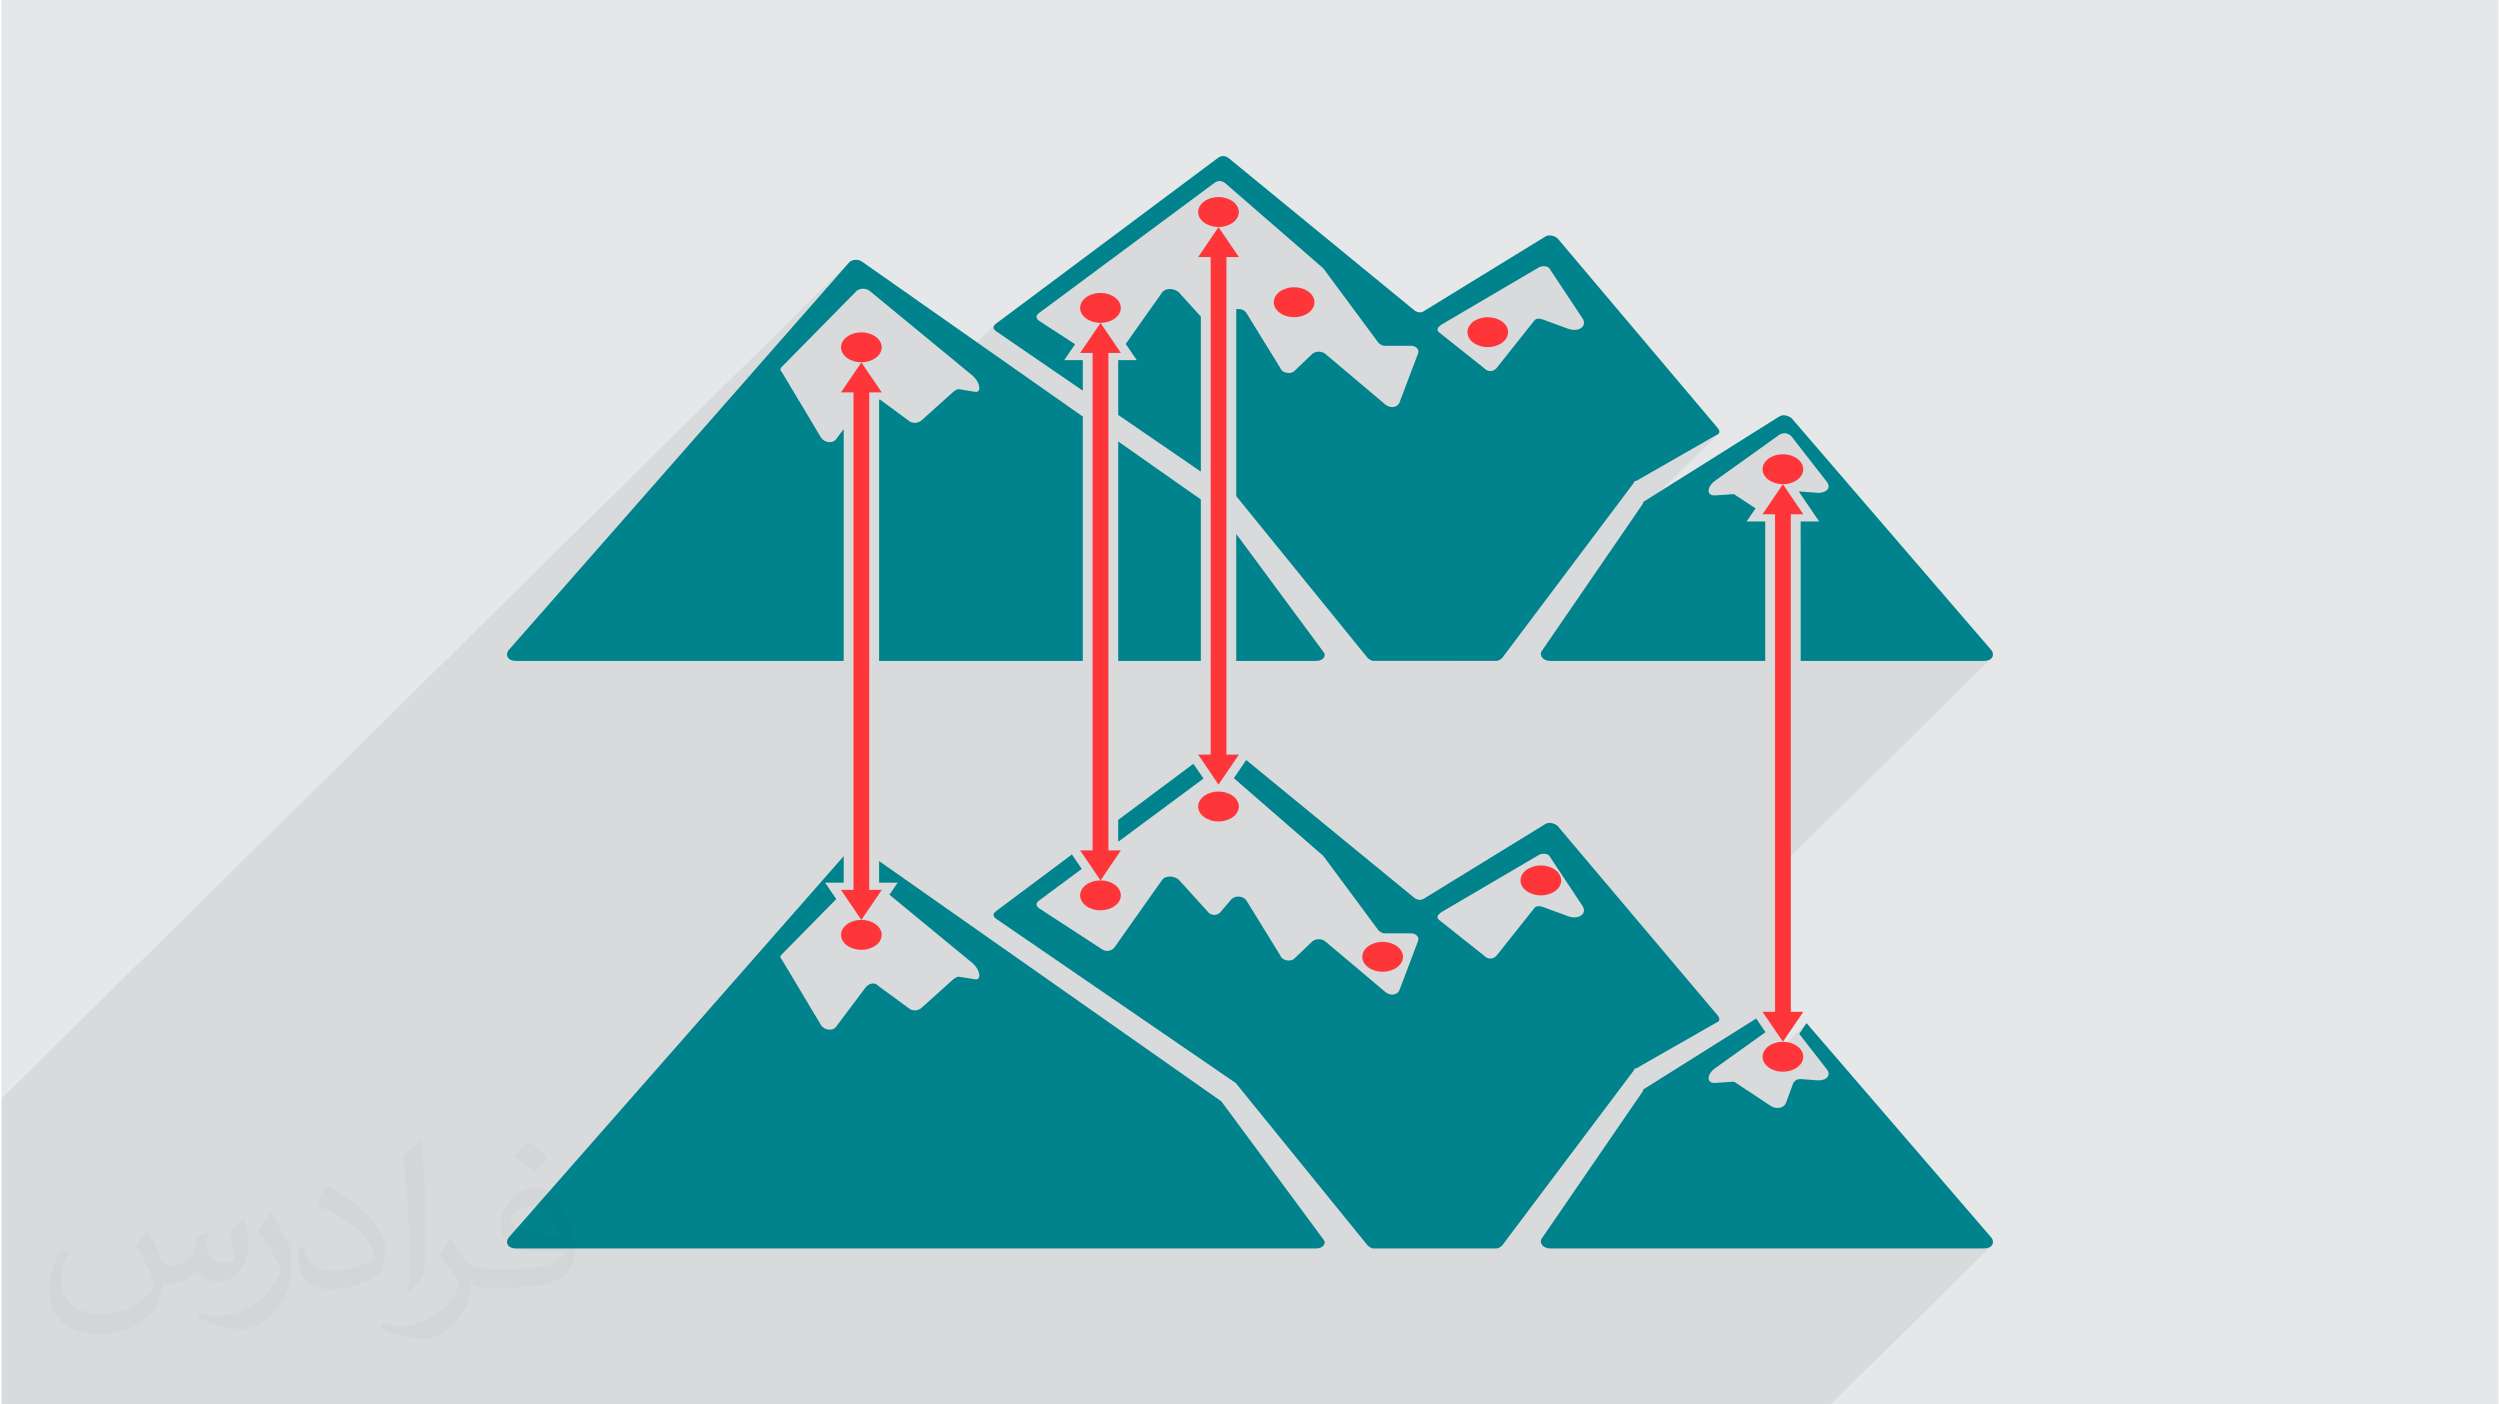 <?xml version="1.0" encoding="UTF-8"?>
<!DOCTYPE svg PUBLIC "-//W3C//DTD SVG 1.0//EN" "http://www.w3.org/TR/2001/REC-SVG-20010904/DTD/svg10.dtd">
<!-- Creator: CorelDRAW 2017 -->
<svg xmlns="http://www.w3.org/2000/svg" xml:space="preserve" width="356px" height="200px" version="1.0" shape-rendering="geometricPrecision" text-rendering="geometricPrecision" image-rendering="optimizeQuality" fill-rule="evenodd" clip-rule="evenodd"
viewBox="0 0 35600 20025"
 xmlns:xlink="http://www.w3.org/1999/xlink">
 <g id="Layer_x0020_1">
  <g id="_2297371288016">
   <path fill="#E6E7E8" d="M0 0l35600 0 0 20025 -35600 0 0 -20025z"/>
   <path fill="#373435" fill-opacity="0.078" d="M14165 4626l-549 542 -1243 -1024 -20 -12 -22 -9 -23 -5 -24 -2 -24 2 -23 5 -22 9 -20 12 -3471 3424 3369 -3836 -12093 11931 0 512 0 30 0 0 0 146 0 52 0 250 0 37 0 572 0 140 0 2 0 175 0 221 0 164 0 12 0 19 0 8 0 38 0 561 0 114 0 310 0 29 0 3 0 256 0 177 0 177 0 117 0 33 0 207 38 0 143 0 1 0 154 0 24 0 114 0 4 0 2 0 104 0 73 0 45 0 61 0 1 0 65 0 52 0 179 0 33 0 168 0 359 0 146 0 10 0 227 0 135 0 287 0 436 0 756 0 465 0 119 0 96 0 114 0 55 0 11 0 55 0 87 0 0 0 40 0 11 0 40 0 83 0 26 0 100 0 4 0 48 0 38 0 14 0 50 0 38 0 64 0 60 0 21 0 36 0 39 0 106 0 25 0 27 0 191 0 154 0 221 0 134 0 2 0 100 0 47 0 15 0 81 0 7 0 399 0 18 0 106 0 84 0 116 0 207 0 102 0 5 0 30 0 2 0 39 0 111 0 8 0 33 0 11 0 2 0 56 0 19 0 58 0 102 0 48 0 2 0 61 0 30 0 5 0 65 0 187 0 46 0 39 0 86 0 154 0 25 0 115 0 153 0 106 0 192 0 675 0 20 0 276 0 2 0 25 0 3 0 99 0 19 0 58 0 12 0 118 0 39 0 307 0 158 0 2 0 3 0 253 0 3 0 186 0 8 0 570 0 143 0 2 0 176 0 14 0 211 0 58 0 84 0 24 0 13 0 36 0 30 0 11 0 49 0 204 0 130 0 125 0 4 0 86 0 84 0 345 0 25 0 27 0 32 0 158 0 230 0 279 0 2 0 54 0 94 0 76 0 426 0 124 0 1032 0 64 0 637 0 115 0 223 0 62 0 841 0 20 0 405 0 19 0 58 0 12 0 118 0 38 0 333 0 133 0 1 0 4 0 41 0 151 0 8 0 55 0 5 0 71 0 110 0 145 0 67 0 52 0 460 0 159 0 6 0 182 0 15 0 97 0 107 0 4715 0 63 0 2283 -2253 -24 15 -31 10 -35 3 -4715 0 2476 -2443 12 -23 4 -25 -5 -27 -14 -28 -399 -513 104 -154 -590 582 -14 -19 -10 -23 277 -274 -102 -151 148 -146 -10 -2 -11 0 -11 0 -11 1 -10 2 -11 3 -10 4 -9 4 -27 -39 -94 92 -61 -90 107 -105 0 -1996 3076 -3034 -24 14 -31 10 -35 3 -2621 0 0 -1727 264 -261 -138 -203 256 -252 12 -22 4 -26 -5 -27 -14 -28 -510 -655 -20 -18 -22 -14 -23 -8 -24 -4 -24 0 -23 5 -22 8 -20 12 -917 656 -35 30 -2438 2405 1 -2 1306 -1902 1220 -1204 -12 10 -17 7 -1147 656 -8 0 -6 0 -5 1 -3 1 -2597 2562 -1126 0 -10 -1 -9 -2 -10 -4 -9 -4 -10 -6 -10 -7 -9 -6 -10 -7 -771 -950 3813 -3761 25 -27 13 -33 -3 -37 -19 -41 -459 -693 -11 -18 -16 -14 -19 -9 -20 -5 -22 -2 -23 1 -21 4 -20 6 -1402 824 -18 14 -14 14 -312 307 0 -1 -16 -14 -21 -11 -25 -7 -27 -3 -382 0 -10 -1 -9 -2 -10 -4 -9 -4 -10 -6 -9 -6 -10 -7 -9 -7 -790 -1067 -1402 -1217 -19 -12 -19 -9 -19 -5 -19 -2 -19 2 -19 5 -19 9 -19 12 -2497 1853 -17 14 -392 387 -203 -139 -17 -14 -11 -14 -8 -14 -2 -14 2 -14 8 -14 11 -14z"/>
   <g>
    <path fill="#00838C" d="M25520 6222l510 655c51,75 0,150 -128,150l-255 -19c-7,0 -14,1 -21,2l289 425 -264 0 0 1988 2621 0c102,0 152,-75 102,-149l-2854 -3314c-51,-38 -127,-56 -178,-19l-1937 1217c0,0 0,0 0,19l-1452 2115c-25,56 25,131 127,131l3066 0 0 -1988 -265 0 127 -187 -278 -183c-25,-19 -25,-19 -51,-19l-254 18c-128,0 -102,-131 0,-205l917 -656c51,-37 127,-37 178,19zm-4128 3164l1886 -2509c0,-18 0,-18 25,-18l1147 -656c51,-18 51,-56 25,-93l-2293 -2715c-51,-37 -127,-56 -178,-18l-1707 1048c-51,38 -102,38 -153,0l-2650 -2172c-51,-37 -102,-37 -153,0l-3159 2359c-51,37 -51,75 0,112l1234 846 0 -435 -265 0 155 -227 -512 -333c-51,-38 -51,-75 0,-113l2497 -1853c50,-37 101,-37 152,0l1402 1217 790 1067c25,19 51,37 76,37l382 0c76,0 127,56 102,112l-255 674c-25,94 -127,113 -204,57l-866 -731c-51,-37 -127,-37 -178,0l-255 244c-51,56 -178,37 -204,-37l-484 -787c-31,-46 -92,-63 -145,-53l0 2665 1877 2312c26,18 51,37 77,37l1758 0c26,0 51,-18 76,-37zm-5471 -3470l1178 808 0 -2211 -318 -350c-76,-57 -178,-57 -229,0l-524 741 158 231 -265 0 0 781zm4605 -1285l1402 -824c51,-19 127,-19 152,37l459 693c76,112 -51,206 -204,150l-357 -131c-51,-19 -102,-19 -127,18l-535 674c-51,57 -127,57 -179,0l-636 -505c-51,-38 -26,-75 25,-112zm-9401 674l560 936c51,75 179,93 229,0l93 -123 0 3305 -4679 0c-102,0 -152,-75 -102,-149l4867 -5542c51,-37 127,-37 178,0l3145 2207 0 3484 -2904 0 0 -3725 14 0 433 318c51,19 102,19 153,-18l458 -412c26,-19 51,-38 77,-38l229 38c102,18 77,-131 -25,-225l-1478 -1217c-51,-37 -127,-37 -178,0l-1070 1086c-26,19 -26,56 0,75zm7618 4118l-1139 0 0 -1810 1241 1679c51,56 0,131 -102,131zm-1644 0l-1178 0 0 -3129 1178 827 0 2302z"/>
    <ellipse fill="#FF3639" cx="17351" cy="3023" rx="290" ry="213"/>
    <ellipse fill="#FF3639" cx="15668" cy="4390" rx="290" ry="213"/>
    <ellipse fill="#FF3639" cx="18429" cy="4309" rx="290" ry="213"/>
    <ellipse fill="#FF3639" cx="12259" cy="4952" rx="290" ry="213"/>
    <ellipse fill="#FF3639" cx="21190" cy="4736" rx="290" ry="213"/>
    <ellipse fill="#FF3639" cx="25398" cy="6690" rx="290" ry="213"/>
    <path fill="#00838C" d="M25631 14741l399 513c51,75 0,150 -128,150l-255 -19c-51,0 -76,19 -101,56l-103 281c-25,75 -127,94 -203,56l-510 -337c-25,-18 -25,-18 -51,-18l-254 18c-128,0 -102,-131 0,-206l725 -518 -133 -195 -1612 1013c0,0 0,0 0,18l-1452 2116c-25,56 25,131 127,131l6192 0c102,0 152,-75 102,-150l-2639 -3063 -104 154zm-8215 -3879l-129 0 64 95 65 -95zm7945 3706c25,-13 55,-17 83,-12l19 -27 -129 0 27 39zm-3969 3194l1886 -2508c0,-19 0,-19 25,-19l1147 -655c51,-19 51,-56 25,-94l-2293 -2714c-51,-37 -127,-56 -178,-19l-1707 1049c-51,37 -102,37 -153,0l-2398 -1966 -176 259 1275 1108 790 1067c25,18 51,37 76,37l382 0c76,0 127,56 102,112l-255 674c-25,94 -127,112 -204,56l-866 -730c-51,-37 -127,-37 -178,0l-255 244c-51,56 -178,37 -204,-38l-484 -786c-51,-75 -178,-75 -229,0l-128 150c-51,75 -152,75 -203,0l-408 -450c-76,-56 -178,-56 -229,0l-688 974c-51,56 -128,56 -178,19l-892 -581c-51,-37 -51,-75 0,-112l607 -450 -140 -206 -1079 806c-51,37 -51,75 0,112l3414 2340 1885 2321c26,19 51,38 77,38l1758 0c26,0 51,-19 76,-38zm-5784 -5527l8 -6 -12 0 4 6zm313 -233l1216 -902 -144 -210 -1072 800 0 312zm4605 1005l1402 -823c51,-19 127,-19 152,37l459 693c76,112 -51,205 -204,149l-357 -131c-51,-18 -102,-18 -127,19l-535 674c-51,56 -127,56 -179,0l-636 -505c-51,-38 -26,-75 25,-113zm-9401 674l560 937c51,74 179,93 229,0l408 -543c51,-57 128,-75 178,-19l459 337c51,19 102,19 153,-19l458 -412c26,-18 51,-37 77,-37l229 37c102,19 77,-131 -25,-224l-1191 -981 116 -172 -264 0 0 -308 4880 3426 1453 1966c51,56 0,131 -102,131l-11415 0c-102,0 -152,-75 -102,-150l4781 -5443 0 378 -265 0 159 234 -776 788c-26,18 -26,56 0,74z"/>
    <ellipse fill="#FF3639" cx="17351" cy="11499" rx="290" ry="213"/>
    <ellipse fill="#FF3639" cx="15668" cy="12766" rx="290" ry="213"/>
    <ellipse fill="#FF3639" cx="19691" cy="13642" rx="290" ry="213"/>
    <ellipse fill="#FF3639" cx="12259" cy="13329" rx="290" ry="213"/>
    <ellipse fill="#FF3639" cx="21947" cy="12553" rx="290" ry="213"/>
    <ellipse fill="#FF3639" cx="25398" cy="15067" rx="290" ry="213"/>
    <path fill="#FF3639" fill-rule="nonzero" d="M25398 6904l291 428 -178 0 0 7094 178 0 -291 427 -291 -427 179 0 0 -7094 -179 0 291 -428z"/>
    <path fill="#FF3639" fill-rule="nonzero" d="M17351 3238l291 427 -178 0 0 7094 178 0 -291 427 -290 -427 178 0 0 -7094 -178 0 290 -427z"/>
    <path fill="#FF3639" fill-rule="nonzero" d="M15669 4604l290 428 -178 0 0 7093 178 0 -290 428 -291 -428 178 0 0 -7093 -178 0 291 -428z"/>
    <path fill="#FF3639" fill-rule="nonzero" d="M12259 5167l291 428 -179 0 0 7093 179 0 -291 428 -291 -428 179 0 0 -7093 -179 0 291 -428z"/>
   </g>
   <path fill="#373435" fill-opacity="0.031" d="M2082 17547c68,103 112,202 155,312 32,64 49,183 199,183 44,0 107,-14 163,-45 63,-33 111,-83 136,-159l60 -202 146 -72 10 10c-20,76 -25,149 -25,206 0,169 146,233 262,233 68,0 129,-33 129,-95 0,-80 -34,-216 -78,-338 68,-68 136,-136 214,-191l12 6c34,144 53,286 53,381 0,93 -41,196 -75,264 -70,132 -194,237 -344,237 -114,0 -241,-57 -328,-163l-5 0c-82,102 -208,194 -412,194l-63 0c-10,134 -39,229 -83,314 -121,237 -480,404 -818,404 -470,0 -706,-272 -706,-633 0,-223 73,-431 185,-578l92 38c-70,134 -116,261 -116,385 0,338 274,499 592,499 293,0 657,-187 723,-404 -25,-237 -114,-349 -250,-565 41,-72 94,-144 160,-221l12 0zm5421 -1274c99,62 196,136 291,220 -53,75 -119,143 -201,203 -95,-77 -190,-143 -287,-213 66,-74 131,-146 197,-210zm51 926c-160,0 -291,105 -291,183 0,167 320,219 703,217 -48,-196 -216,-400 -412,-400zm-359 895c208,0 390,-6 529,-41 155,-40 286,-118 286,-172 0,-14 0,-31 -5,-45 -87,8 -187,8 -274,8 -281,0 -498,-64 -582,-222 -22,-44 -37,-93 -37,-149 0,-153 66,-303 182,-406 97,-85 204,-138 313,-138 197,0 354,158 464,408 60,136 102,293 102,491 0,132 -37,243 -119,326 -153,148 -435,204 -867,204l-196 0 0 0 -51 0c-107,0 -184,-19 -245,-66l-10 0c3,25 5,49 5,72 0,97 -32,221 -97,320 -192,286 -400,410 -580,410 -182,0 -405,-70 -606,-161l36 -70c65,27 155,45 279,45 325,0 752,-313 805,-618 -12,-25 -33,-58 -65,-93 -95,-113 -155,-208 -211,-307 48,-95 92,-171 133,-240l17 -2c139,283 265,446 546,446l44 0 0 0 204 0zm-1408 299c24,-130 27,-276 27,-413l0 -202c0,-377 -49,-926 -88,-1282 68,-75 163,-161 238,-219l22 6c51,450 63,971 63,1452 0,126 -5,249 -17,340 -7,114 -73,200 -214,332l-31 -14zm-1449 -596c7,177 94,317 398,317 189,0 349,-49 526,-134 32,-14 49,-33 49,-49 0,-111 -85,-258 -228,-392 -139,-126 -323,-237 -495,-311 -59,-25 -78,-52 -78,-77 0,-51 68,-158 124,-235l19 -2c197,103 418,256 580,427 148,157 240,316 240,489 0,128 -38,249 -102,361 -215,109 -446,192 -674,192 -277,0 -466,-130 -466,-436 0,-33 0,-84 12,-150l95 0zm-501 -503l173 278c63,103 121,215 121,392l0 227c0,183 -117,379 -306,573 -148,132 -279,188 -400,188 -180,0 -386,-56 -624,-159l27 -70c75,20 162,37 269,37 342,-2 692,-252 852,-557 19,-35 27,-68 27,-91 0,-35 -20,-74 -34,-109 -88,-165 -185,-315 -292,-454 56,-88 112,-173 173,-257l14 2z"/>
  </g>
 </g>
</svg>
